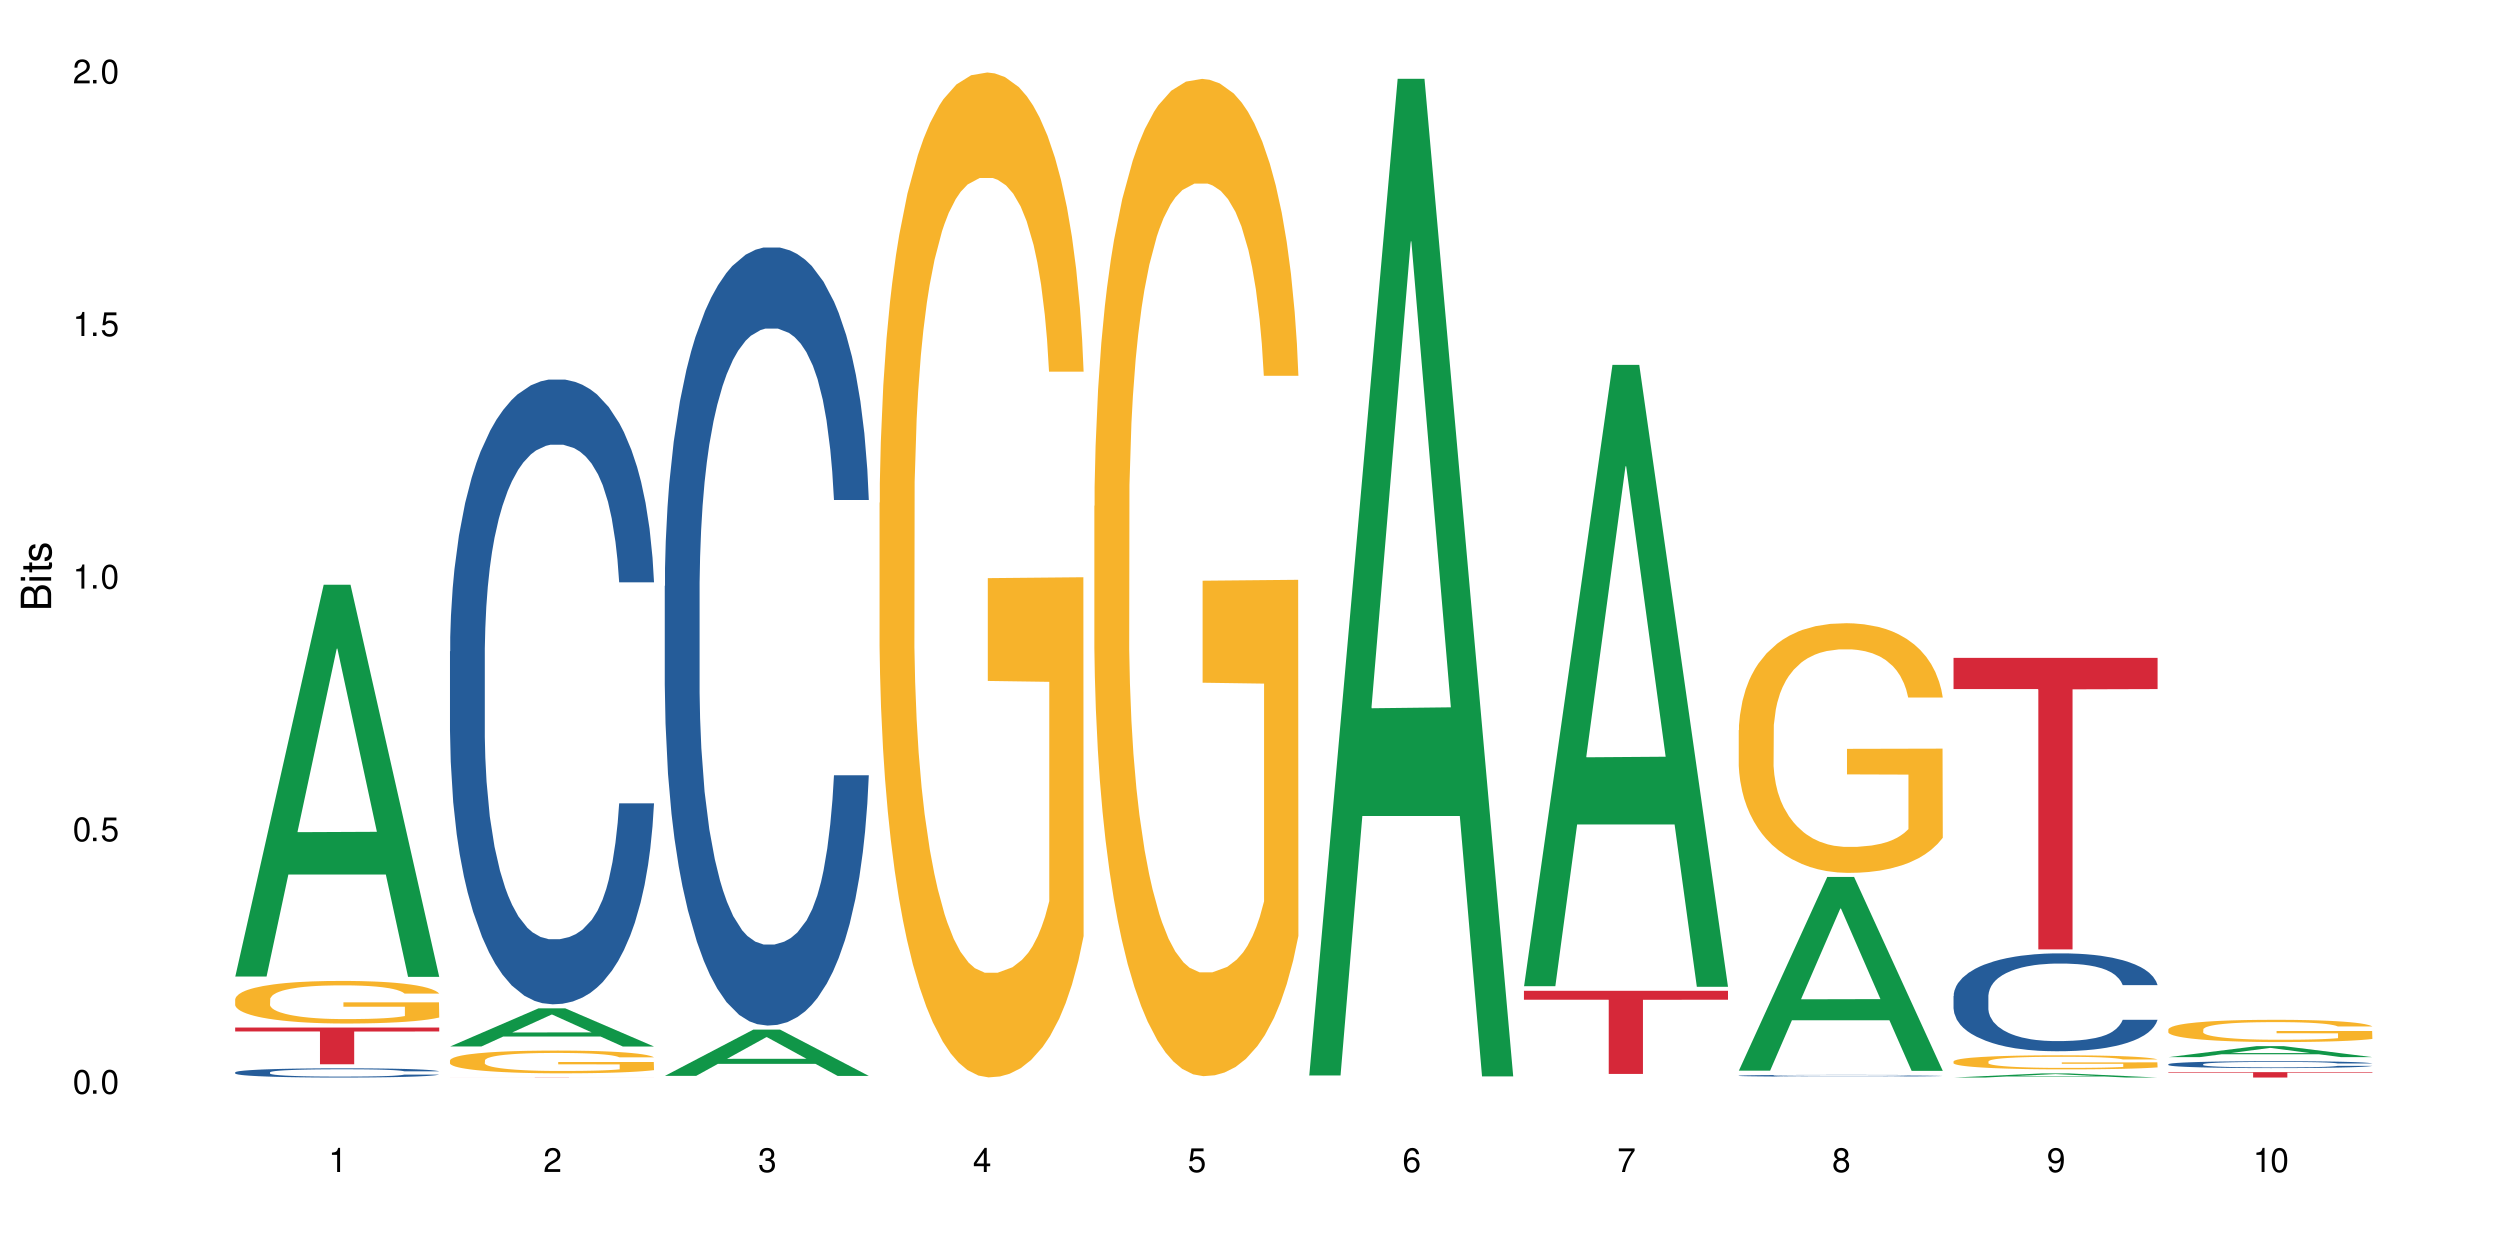 <?xml version="1.0" encoding="UTF-8"?>
<svg xmlns="http://www.w3.org/2000/svg" xmlns:xlink="http://www.w3.org/1999/xlink" width="720" height="360" viewBox="0 0 720 360">
<defs>
<g>
<g id="glyph-0-0">
</g>
<g id="glyph-0-1">
<path d="M 2.641 -6.938 C 2 -6.938 1.422 -6.656 1.078 -6.172 C 0.641 -5.562 0.406 -4.641 0.406 -3.359 C 0.406 -1.016 1.188 0.219 2.641 0.219 C 4.078 0.219 4.859 -1.016 4.859 -3.297 C 4.859 -4.641 4.656 -5.547 4.203 -6.172 C 3.844 -6.656 3.281 -6.938 2.641 -6.938 Z M 2.641 -6.188 C 3.547 -6.188 4 -5.25 4 -3.375 C 4 -1.406 3.562 -0.484 2.625 -0.484 C 1.734 -0.484 1.281 -1.438 1.281 -3.344 C 1.281 -5.25 1.734 -6.188 2.641 -6.188 Z M 2.641 -6.188 "/>
</g>
<g id="glyph-0-2">
<path d="M 1.828 -1 L 0.828 -1 L 0.828 0 L 1.828 0 Z M 1.828 -1 "/>
</g>
<g id="glyph-0-3">
<path d="M 4.562 -6.797 L 1.062 -6.797 L 0.547 -3.094 L 1.328 -3.094 C 1.719 -3.562 2.047 -3.734 2.578 -3.734 C 3.484 -3.734 4.062 -3.109 4.062 -2.094 C 4.062 -1.125 3.484 -0.531 2.578 -0.531 C 1.828 -0.531 1.375 -0.906 1.188 -1.672 L 0.328 -1.672 C 0.453 -1.109 0.547 -0.844 0.75 -0.594 C 1.125 -0.078 1.828 0.219 2.594 0.219 C 3.969 0.219 4.922 -0.781 4.922 -2.219 C 4.922 -3.562 4.031 -4.484 2.719 -4.484 C 2.25 -4.484 1.859 -4.359 1.469 -4.062 L 1.734 -5.969 L 4.562 -5.969 Z M 4.562 -6.797 "/>
</g>
<g id="glyph-0-4">
<path d="M 2.484 -4.938 L 2.484 0 L 3.328 0 L 3.328 -6.938 L 2.766 -6.938 C 2.469 -5.875 2.281 -5.734 0.984 -5.562 L 0.984 -4.938 Z M 2.484 -4.938 "/>
</g>
<g id="glyph-0-5">
<path d="M 4.859 -0.828 L 1.281 -0.828 C 1.359 -1.406 1.672 -1.781 2.5 -2.281 L 3.469 -2.828 C 4.406 -3.344 4.906 -4.062 4.906 -4.906 C 4.906 -5.484 4.672 -6.031 4.266 -6.406 C 3.859 -6.766 3.375 -6.938 2.719 -6.938 C 1.859 -6.938 1.219 -6.625 0.844 -6.031 C 0.609 -5.672 0.5 -5.234 0.484 -4.531 L 1.328 -4.531 C 1.359 -5.016 1.406 -5.281 1.531 -5.516 C 1.75 -5.938 2.188 -6.203 2.703 -6.203 C 3.469 -6.203 4.031 -5.641 4.031 -4.891 C 4.031 -4.344 3.719 -3.859 3.125 -3.516 L 2.234 -3 C 0.812 -2.172 0.406 -1.531 0.328 -0.016 L 4.859 -0.016 Z M 4.859 -0.828 "/>
</g>
<g id="glyph-0-6">
<path d="M 2.125 -3.188 L 2.578 -3.188 C 3.5 -3.188 3.984 -2.766 3.984 -1.922 C 3.984 -1.062 3.469 -0.531 2.594 -0.531 C 1.656 -0.531 1.203 -1 1.156 -2.016 L 0.312 -2.016 C 0.344 -1.453 0.438 -1.094 0.609 -0.781 C 0.953 -0.109 1.625 0.219 2.547 0.219 C 3.953 0.219 4.859 -0.625 4.859 -1.938 C 4.859 -2.828 4.516 -3.297 3.703 -3.594 C 4.344 -3.844 4.656 -4.328 4.656 -5.031 C 4.656 -6.219 3.875 -6.938 2.578 -6.938 C 1.203 -6.938 0.484 -6.172 0.453 -4.703 L 1.297 -4.703 C 1.312 -5.125 1.344 -5.359 1.453 -5.578 C 1.641 -5.969 2.062 -6.203 2.594 -6.203 C 3.344 -6.203 3.797 -5.75 3.797 -5 C 3.797 -4.516 3.609 -4.219 3.25 -4.047 C 3.016 -3.953 2.703 -3.922 2.125 -3.906 Z M 2.125 -3.188 "/>
</g>
<g id="glyph-0-7">
<path d="M 3.141 -1.672 L 3.141 0 L 3.984 0 L 3.984 -1.672 L 4.984 -1.672 L 4.984 -2.438 L 3.984 -2.438 L 3.984 -6.938 L 3.359 -6.938 L 0.266 -2.578 L 0.266 -1.672 Z M 3.141 -2.438 L 1 -2.438 L 3.141 -5.5 Z M 3.141 -2.438 "/>
</g>
<g id="glyph-0-8">
<path d="M 4.781 -5.125 C 4.609 -6.266 3.891 -6.938 2.844 -6.938 C 2.094 -6.938 1.422 -6.578 1.031 -5.953 C 0.594 -5.266 0.406 -4.422 0.406 -3.172 C 0.406 -2 0.578 -1.25 0.984 -0.641 C 1.359 -0.078 1.953 0.219 2.703 0.219 C 3.984 0.219 4.922 -0.75 4.922 -2.094 C 4.922 -3.375 4.062 -4.281 2.844 -4.281 C 2.172 -4.281 1.641 -4.031 1.281 -3.516 C 1.281 -5.234 1.828 -6.188 2.797 -6.188 C 3.391 -6.188 3.797 -5.797 3.938 -5.125 Z M 2.734 -3.531 C 3.547 -3.531 4.062 -2.953 4.062 -2.031 C 4.062 -1.156 3.484 -0.531 2.703 -0.531 C 1.922 -0.531 1.328 -1.188 1.328 -2.078 C 1.328 -2.938 1.906 -3.531 2.734 -3.531 Z M 2.734 -3.531 "/>
</g>
<g id="glyph-0-9">
<path d="M 4.984 -6.797 L 0.438 -6.797 L 0.438 -5.969 L 4.109 -5.969 C 2.5 -3.656 1.828 -2.234 1.328 0 L 2.219 0 C 2.594 -2.172 3.453 -4.047 4.984 -6.094 Z M 4.984 -6.797 "/>
</g>
<g id="glyph-0-10">
<path d="M 3.75 -3.656 C 4.469 -4.094 4.688 -4.438 4.688 -5.078 C 4.688 -6.172 3.844 -6.938 2.641 -6.938 C 1.438 -6.938 0.594 -6.172 0.594 -5.094 C 0.594 -4.438 0.812 -4.094 1.516 -3.656 C 0.734 -3.266 0.359 -2.703 0.359 -1.922 C 0.359 -0.656 1.281 0.219 2.641 0.219 C 3.984 0.219 4.922 -0.656 4.922 -1.922 C 4.922 -2.703 4.531 -3.266 3.75 -3.656 Z M 2.641 -6.188 C 3.359 -6.188 3.812 -5.75 3.812 -5.062 C 3.812 -4.406 3.344 -3.984 2.641 -3.984 C 1.922 -3.984 1.453 -4.406 1.453 -5.078 C 1.453 -5.75 1.922 -6.188 2.641 -6.188 Z M 2.641 -3.266 C 3.484 -3.266 4.062 -2.719 4.062 -1.906 C 4.062 -1.078 3.484 -0.531 2.625 -0.531 C 1.797 -0.531 1.219 -1.094 1.219 -1.906 C 1.219 -2.719 1.781 -3.266 2.641 -3.266 Z M 2.641 -3.266 "/>
</g>
<g id="glyph-0-11">
<path d="M 0.516 -1.578 C 0.672 -0.453 1.406 0.219 2.438 0.219 C 3.188 0.219 3.859 -0.141 4.266 -0.766 C 4.688 -1.453 4.891 -2.297 4.891 -3.547 C 4.891 -4.719 4.703 -5.453 4.312 -6.078 C 3.938 -6.641 3.344 -6.938 2.594 -6.938 C 1.297 -6.938 0.359 -5.969 0.359 -4.625 C 0.359 -3.344 1.234 -2.453 2.453 -2.453 C 3.094 -2.453 3.578 -2.672 4.016 -3.203 C 4 -1.484 3.469 -0.531 2.5 -0.531 C 1.906 -0.531 1.484 -0.906 1.359 -1.578 Z M 2.578 -6.203 C 3.375 -6.203 3.969 -5.531 3.969 -4.641 C 3.969 -3.797 3.391 -3.188 2.547 -3.188 C 1.734 -3.188 1.234 -3.766 1.234 -4.688 C 1.234 -5.562 1.797 -6.203 2.578 -6.203 Z M 2.578 -6.203 "/>
</g>
<g id="glyph-1-0">
</g>
<g id="glyph-1-1">
<path d="M 0 -0.953 L 0 -4.891 C 0 -5.719 -0.234 -6.344 -0.734 -6.797 C -1.188 -7.234 -1.812 -7.469 -2.5 -7.469 C -3.547 -7.469 -4.188 -7 -4.625 -5.875 C -4.984 -6.688 -5.625 -7.094 -6.531 -7.094 C -7.172 -7.094 -7.734 -6.859 -8.141 -6.391 C -8.562 -5.922 -8.75 -5.344 -8.75 -4.5 L -8.75 -0.953 Z M -4.984 -2.062 L -7.766 -2.062 L -7.766 -4.219 C -7.766 -4.844 -7.688 -5.203 -7.453 -5.5 C -7.219 -5.812 -6.859 -5.969 -6.375 -5.969 C -5.891 -5.969 -5.531 -5.812 -5.297 -5.5 C -5.062 -5.203 -4.984 -4.844 -4.984 -4.219 Z M -0.984 -2.062 L -4 -2.062 L -4 -4.781 C -4 -5.766 -3.438 -6.359 -2.484 -6.359 C -1.547 -6.359 -0.984 -5.766 -0.984 -4.781 Z M -0.984 -2.062 "/>
</g>
<g id="glyph-1-2">
<path d="M -6.281 -1.797 L -6.281 -0.797 L 0 -0.797 L 0 -1.797 Z M -8.75 -1.797 L -8.75 -0.797 L -7.484 -0.797 L -7.484 -1.797 Z M -8.75 -1.797 "/>
</g>
<g id="glyph-1-3">
<path d="M -6.281 -3.047 L -6.281 -2.016 L -8.016 -2.016 L -8.016 -1.016 L -6.281 -1.016 L -6.281 -0.172 L -5.469 -0.172 L -5.469 -1.016 L -0.719 -1.016 C -0.078 -1.016 0.281 -1.453 0.281 -2.234 C 0.281 -2.5 0.25 -2.719 0.188 -3.047 L -0.641 -3.047 C -0.609 -2.906 -0.594 -2.766 -0.594 -2.562 C -0.594 -2.141 -0.719 -2.016 -1.156 -2.016 L -5.469 -2.016 L -5.469 -3.047 Z M -6.281 -3.047 "/>
</g>
<g id="glyph-1-4">
<path d="M -4.531 -5.25 C -5.766 -5.25 -6.469 -4.422 -6.469 -2.969 C -6.469 -1.516 -5.719 -0.562 -4.547 -0.562 C -3.562 -0.562 -3.094 -1.062 -2.734 -2.562 L -2.516 -3.484 C -2.344 -4.188 -2.094 -4.469 -1.641 -4.469 C -1.047 -4.469 -0.641 -3.875 -0.641 -3 C -0.641 -2.453 -0.797 -2 -1.062 -1.75 C -1.25 -1.594 -1.422 -1.531 -1.875 -1.469 L -1.875 -0.406 C -0.422 -0.453 0.281 -1.266 0.281 -2.922 C 0.281 -4.5 -0.5 -5.516 -1.719 -5.516 C -2.656 -5.516 -3.172 -4.984 -3.469 -3.734 L -3.703 -2.766 C -3.891 -1.953 -4.156 -1.609 -4.594 -1.609 C -5.188 -1.609 -5.547 -2.125 -5.547 -2.938 C -5.547 -3.75 -5.203 -4.172 -4.531 -4.203 Z M -4.531 -5.25 "/>
</g>
</g>
</defs>
<rect x="-72" y="-36" width="864" height="432" fill="rgb(100%, 100%, 100%)" fill-opacity="1"/>
<path fill-rule="nonzero" fill="rgb(6.275%, 58.824%, 28.235%)" fill-opacity="1" d="M 67.73 281.234 L 67.793 281.129 L 93.223 168.398 L 100.945 168.398 L 126.5 281.34 L 117.52 281.34 L 111.117 251.859 L 83.051 251.859 L 76.773 281.234 L 67.73 281.234 L 85.75 239.664 L 108.543 239.559 L 97.176 186.852 L 97.051 186.742 L 96.926 187.062 L 85.688 239.559 L 85.75 239.664 Z M 67.73 281.234 "/>
<path fill-rule="nonzero" fill="rgb(14.51%, 36.078%, 60%)" fill-opacity="1" d="M 67.73 308.832 L 67.801 308.828 L 67.801 308.77 L 68.02 308.68 L 68.52 308.562 L 69.02 308.48 L 70.312 308.336 L 72.102 308.199 L 73.965 308.094 L 75.328 308.027 L 76.547 307.98 L 79.34 307.891 L 81.133 307.844 L 83.066 307.805 L 85.434 307.762 L 87.152 307.738 L 91.023 307.699 L 93.891 307.68 L 96.113 307.676 L 100.914 307.676 L 103.781 307.684 L 105.859 307.695 L 108.152 307.715 L 110.086 307.738 L 113.457 307.789 L 116.465 307.859 L 117.828 307.898 L 119.977 307.973 L 121.625 308.047 L 122.773 308.109 L 124.062 308.199 L 125.207 308.309 L 126.07 308.434 L 126.5 308.539 L 116.465 308.539 L 115.965 308.441 L 115.391 308.363 L 114.316 308.266 L 113.238 308.195 L 111.734 308.125 L 110.375 308.078 L 108.512 308.031 L 106.863 308.004 L 105.141 307.98 L 103.492 307.965 L 100.34 307.953 L 96.684 307.953 L 95.324 307.957 L 92.527 307.977 L 91.023 307.992 L 88.871 308.027 L 87.367 308.059 L 85.578 308.105 L 84.359 308.148 L 82.852 308.211 L 81.777 308.266 L 80.559 308.348 L 79.844 308.41 L 79.199 308.477 L 78.625 308.559 L 78.195 308.641 L 77.906 308.73 L 77.766 308.82 L 77.766 309.195 L 77.906 309.285 L 78.266 309.387 L 79.199 309.535 L 80.559 309.664 L 82.137 309.766 L 83.641 309.836 L 84.5 309.871 L 85.648 309.91 L 87.441 309.961 L 90.02 310.008 L 91.523 310.027 L 93.816 310.047 L 96.184 310.059 L 99.336 310.059 L 102.133 310.047 L 103.996 310.035 L 105.93 310.016 L 108.582 309.973 L 110.23 309.934 L 111.664 309.891 L 112.738 309.844 L 113.457 309.805 L 114.531 309.727 L 115.391 309.645 L 116.035 309.562 L 116.465 309.477 L 126.5 309.477 L 126.07 309.574 L 125.422 309.672 L 124.777 309.742 L 123.777 309.824 L 122.629 309.902 L 120.98 309.984 L 119.617 310.043 L 117.828 310.102 L 116.18 310.148 L 114.387 310.191 L 111.734 310.238 L 110.016 310.262 L 108.152 310.285 L 105.93 310.305 L 103.137 310.32 L 100.125 310.332 L 97.328 310.332 L 94.32 310.328 L 92.098 310.32 L 89.16 310.297 L 85.504 310.254 L 82.852 310.207 L 80.773 310.16 L 78.984 310.113 L 76.977 310.047 L 74.395 309.941 L 72.82 309.855 L 71.746 309.789 L 70.527 309.695 L 69.664 309.609 L 68.664 309.473 L 67.945 309.301 L 67.73 309.168 Z M 67.73 308.832 "/>
<path fill-rule="nonzero" fill="rgb(96.863%, 70.196%, 16.863%)" fill-opacity="1" d="M 67.73 287.758 L 67.801 287.746 L 67.801 287.523 L 68.09 287.02 L 68.805 286.324 L 69.738 285.754 L 70.742 285.305 L 71.387 285.07 L 72.461 284.734 L 73.395 284.488 L 75.758 283.98 L 78.77 283.512 L 80.418 283.309 L 82.281 283.117 L 84.93 282.906 L 86.148 282.828 L 89.875 282.648 L 94.105 282.535 L 98.762 282.504 L 100.914 282.516 L 103.852 282.559 L 107.863 282.684 L 110.16 282.793 L 111.949 282.906 L 113.812 283.051 L 116.105 283.277 L 118.258 283.547 L 119.977 283.812 L 121.695 284.148 L 123.129 284.508 L 124.348 284.902 L 125.422 285.371 L 126.07 285.766 L 126.5 286.156 L 116.535 286.156 L 115.965 285.766 L 115.32 285.461 L 114.242 285.09 L 113.168 284.824 L 112.094 284.609 L 110.086 284.32 L 108.367 284.141 L 106.215 283.98 L 104.137 283.883 L 101.773 283.812 L 100.34 283.793 L 96.543 283.793 L 93.102 283.871 L 91.094 283.961 L 89.66 284.051 L 87.656 284.219 L 86.438 284.352 L 85.719 284.441 L 83.57 284.789 L 82.137 285.102 L 81.348 285.316 L 80.344 285.652 L 79.629 285.953 L 78.84 286.402 L 78.41 286.738 L 77.836 287.5 L 77.766 289.52 L 77.98 289.945 L 78.41 290.406 L 78.984 290.809 L 79.844 291.234 L 80.703 291.559 L 82.207 291.996 L 83.496 292.289 L 84.5 292.477 L 86.438 292.781 L 87.227 292.883 L 89.09 293.082 L 91.023 293.238 L 93.387 293.375 L 95.18 293.441 L 98.047 293.496 L 101.703 293.496 L 106 293.43 L 108.727 293.34 L 110.59 293.25 L 111.809 293.172 L 113.312 293.051 L 114.387 292.938 L 115.391 292.812 L 116.609 292.625 L 116.609 289.945 L 98.906 289.934 L 98.906 288.68 L 126.426 288.668 L 126.5 293.051 L 124.992 293.352 L 123.129 293.645 L 121.34 293.867 L 119.477 294.059 L 116.824 294.27 L 114.672 294.406 L 111.375 294.562 L 108.367 294.664 L 105.215 294.73 L 102.418 294.766 L 99.121 294.777 L 96.184 294.754 L 93.031 294.688 L 90.52 294.598 L 88.227 294.484 L 85.934 294.34 L 83.066 294.102 L 81.203 293.914 L 79.27 293.676 L 77.336 293.398 L 75.613 293.094 L 74.469 292.859 L 73.32 292.59 L 72.102 292.254 L 70.957 291.871 L 70.098 291.523 L 69.309 291.133 L 68.734 290.762 L 68.16 290.258 L 67.875 289.855 L 67.73 289.508 Z M 67.73 287.758 "/>
<path fill-rule="nonzero" fill="rgb(83.922%, 15.686%, 22.353%)" fill-opacity="1" d="M 67.73 295.938 L 126.5 295.938 L 126.5 297.07 L 102.008 297.078 L 102.008 306.512 L 92.152 306.512 L 92.152 297.09 L 92.008 297.07 L 67.73 297.07 Z M 67.73 295.938 "/>
<path fill-rule="nonzero" fill="rgb(6.275%, 58.824%, 28.235%)" fill-opacity="1" d="M 129.594 301.391 L 129.656 301.383 L 155.082 290.406 L 162.805 290.406 L 188.359 301.402 L 179.383 301.402 L 172.977 298.531 L 144.91 298.531 L 138.633 301.391 L 129.594 301.391 L 147.613 297.344 L 170.402 297.336 L 159.039 292.203 L 158.914 292.195 L 158.789 292.227 L 147.547 297.336 L 147.613 297.344 Z M 129.594 301.391 "/>
<path fill-rule="nonzero" fill="rgb(14.51%, 36.078%, 60%)" fill-opacity="1" d="M 129.594 187.609 L 129.664 187.445 L 129.664 183.5 L 129.879 177.25 L 130.379 169.355 L 130.883 163.93 L 132.172 154.227 L 133.965 144.852 L 135.828 137.613 L 137.188 133.34 L 138.406 130.051 L 141.203 123.965 L 142.992 120.84 L 144.93 118.043 L 147.293 115.25 L 149.016 113.605 L 152.883 110.973 L 155.75 109.82 L 157.973 109.328 L 162.773 109.328 L 165.641 109.984 L 167.719 110.809 L 170.012 112.125 L 171.949 113.605 L 175.316 117.223 L 178.324 121.828 L 179.688 124.457 L 181.836 129.555 L 183.484 134.488 L 184.633 138.766 L 185.922 144.852 L 187.07 152.25 L 187.93 160.641 L 188.359 167.711 L 178.324 167.711 L 177.824 161.133 L 177.25 156.035 L 176.176 149.293 L 175.102 144.523 L 173.598 139.754 L 172.234 136.629 L 170.371 133.504 L 168.723 131.531 L 167.004 130.051 L 165.355 129.062 L 162.199 128.078 L 158.547 128.078 L 157.184 128.406 L 154.391 129.723 L 152.883 130.871 L 150.734 133.176 L 149.23 135.312 L 147.438 138.602 L 146.219 141.398 L 144.715 145.672 L 143.641 149.457 L 142.422 154.883 L 141.703 158.996 L 141.059 163.598 L 140.484 169.027 L 140.055 174.781 L 139.77 180.867 L 139.625 186.789 L 139.625 212.277 L 139.77 218.199 L 140.129 225.105 L 141.059 235.137 L 142.422 243.855 L 143.996 250.762 L 145.504 255.695 L 146.363 258 L 147.508 260.629 L 149.301 263.918 L 151.879 267.207 L 153.387 268.523 L 155.68 269.84 L 158.043 270.496 L 161.199 270.496 L 163.992 269.84 L 165.855 269.016 L 167.789 267.703 L 170.441 264.906 L 172.09 262.273 L 173.523 259.148 L 174.598 256.023 L 175.316 253.395 L 176.391 248.297 L 177.25 242.703 L 177.895 236.949 L 178.324 231.355 L 188.359 231.355 L 187.93 237.934 L 187.285 244.348 L 186.641 249.117 L 185.637 254.875 L 184.488 259.973 L 182.84 265.727 L 181.48 269.512 L 179.688 273.621 L 178.039 276.746 L 176.246 279.543 L 173.598 282.832 L 171.875 284.477 L 170.012 285.957 L 167.789 287.273 L 164.996 288.422 L 161.984 289.082 L 159.191 289.246 L 156.18 288.918 L 153.957 288.258 L 151.02 286.777 L 147.367 283.816 L 144.715 280.695 L 142.637 277.57 L 140.844 274.281 L 138.836 269.84 L 136.258 262.602 L 134.68 257.012 L 133.605 252.406 L 132.387 245.992 L 131.527 240.238 L 130.523 231.027 L 129.809 219.352 L 129.594 210.305 Z M 129.594 187.609 "/>
<path fill-rule="nonzero" fill="rgb(96.863%, 70.196%, 16.863%)" fill-opacity="1" d="M 129.594 305.371 L 129.664 305.367 L 129.664 305.246 L 129.949 304.977 L 130.668 304.605 L 131.598 304.301 L 132.602 304.062 L 133.246 303.934 L 134.32 303.754 L 135.254 303.625 L 137.617 303.355 L 140.629 303.102 L 142.277 302.996 L 144.141 302.895 L 146.793 302.781 L 148.012 302.738 L 151.738 302.641 L 155.965 302.582 L 160.625 302.562 L 162.773 302.57 L 165.711 302.594 L 169.727 302.66 L 172.02 302.719 L 173.812 302.781 L 175.676 302.859 L 177.969 302.977 L 180.117 303.121 L 181.836 303.266 L 183.559 303.445 L 184.992 303.637 L 186.211 303.844 L 187.285 304.098 L 187.93 304.305 L 188.359 304.516 L 178.398 304.516 L 177.824 304.305 L 177.18 304.145 L 176.105 303.945 L 175.031 303.805 L 173.953 303.691 L 171.949 303.535 L 170.227 303.438 L 168.078 303.355 L 166 303.301 L 163.633 303.266 L 162.199 303.254 L 158.402 303.254 L 154.961 303.293 L 152.957 303.344 L 151.523 303.391 L 149.516 303.48 L 148.297 303.551 L 147.582 303.602 L 145.43 303.785 L 143.996 303.953 L 143.207 304.066 L 142.207 304.246 L 141.488 304.41 L 140.699 304.648 L 140.27 304.828 L 139.695 305.234 L 139.625 306.312 L 139.84 306.539 L 140.27 306.785 L 140.844 307 L 141.703 307.23 L 142.562 307.402 L 144.07 307.637 L 145.359 307.793 L 146.363 307.895 L 148.297 308.055 L 149.086 308.109 L 150.949 308.215 L 152.883 308.301 L 155.25 308.371 L 157.039 308.406 L 159.906 308.438 L 163.562 308.438 L 167.863 308.402 L 170.586 308.355 L 172.449 308.305 L 173.668 308.266 L 175.172 308.199 L 176.246 308.141 L 177.25 308.074 L 178.469 307.973 L 178.469 306.539 L 160.766 306.535 L 160.766 305.863 L 188.289 305.855 L 188.359 308.199 L 186.855 308.359 L 184.992 308.516 L 183.199 308.637 L 181.336 308.738 L 178.684 308.852 L 176.535 308.922 L 173.238 309.008 L 170.227 309.062 L 167.074 309.098 L 164.277 309.113 L 160.984 309.121 L 158.043 309.109 L 154.891 309.074 L 152.383 309.023 L 150.09 308.965 L 147.797 308.887 L 144.93 308.762 L 143.066 308.66 L 141.129 308.535 L 139.195 308.383 L 137.477 308.223 L 136.328 308.098 L 135.184 307.953 L 133.965 307.773 L 132.816 307.57 L 131.957 307.383 L 131.168 307.176 L 130.594 306.977 L 130.023 306.707 L 129.734 306.492 L 129.594 306.305 Z M 129.594 305.371 "/>
<path fill-rule="nonzero" fill="rgb(83.922%, 15.686%, 22.353%)" fill-opacity="1" d="M 129.594 310.281 L 188.359 310.281 L 188.359 310.289 L 163.867 310.289 L 163.867 310.332 L 154.012 310.332 L 154.012 310.289 L 129.594 310.289 Z M 129.594 310.281 "/>
<path fill-rule="nonzero" fill="rgb(6.275%, 58.824%, 28.235%)" fill-opacity="1" d="M 191.453 309.855 L 191.516 309.844 L 216.945 296.531 L 224.668 296.531 L 250.219 309.867 L 241.242 309.867 L 234.84 306.387 L 206.773 306.387 L 200.492 309.855 L 191.453 309.855 L 209.473 304.945 L 232.266 304.934 L 220.898 298.711 L 220.773 298.699 L 220.648 298.734 L 209.41 304.934 L 209.473 304.945 Z M 191.453 309.855 "/>
<path fill-rule="nonzero" fill="rgb(14.51%, 36.078%, 60%)" fill-opacity="1" d="M 191.453 168.789 L 191.523 168.586 L 191.523 163.668 L 191.738 155.887 L 192.242 146.055 L 192.742 139.297 L 194.031 127.211 L 195.824 115.535 L 197.688 106.523 L 199.051 101.199 L 200.27 97.102 L 203.062 89.523 L 204.855 85.633 L 206.789 82.152 L 209.156 78.668 L 210.875 76.621 L 214.746 73.344 L 217.613 71.91 L 219.832 71.297 L 224.637 71.297 L 227.5 72.113 L 229.582 73.141 L 231.875 74.777 L 233.809 76.621 L 237.176 81.129 L 240.188 86.863 L 241.547 90.141 L 243.699 96.488 L 245.348 102.633 L 246.492 107.957 L 247.785 115.535 L 248.93 124.754 L 249.789 135.199 L 250.219 144.008 L 240.188 144.008 L 239.684 135.812 L 239.113 129.465 L 238.035 121.066 L 236.961 115.129 L 235.457 109.188 L 234.094 105.297 L 232.23 101.406 L 230.582 98.945 L 228.863 97.102 L 227.215 95.875 L 224.062 94.645 L 220.406 94.645 L 219.043 95.055 L 216.25 96.695 L 214.746 98.129 L 212.594 100.996 L 211.09 103.656 L 209.297 107.754 L 208.078 111.234 L 206.574 116.562 L 205.5 121.273 L 204.281 128.031 L 203.566 133.152 L 202.918 138.887 L 202.348 145.645 L 201.918 152.812 L 201.629 160.391 L 201.484 167.766 L 201.484 199.512 L 201.629 206.887 L 201.988 215.488 L 202.918 227.984 L 204.281 238.84 L 205.859 247.441 L 207.363 253.586 L 208.223 256.453 L 209.371 259.73 L 211.16 263.828 L 213.742 267.922 L 215.246 269.562 L 217.539 271.199 L 219.906 272.02 L 223.059 272.02 L 225.852 271.199 L 227.715 270.176 L 229.652 268.535 L 232.305 265.055 L 233.953 261.777 L 235.387 257.887 L 236.461 253.996 L 237.176 250.719 L 238.254 244.367 L 239.113 237.406 L 239.758 230.234 L 240.188 223.273 L 250.219 223.273 L 249.789 231.465 L 249.145 239.453 L 248.5 245.391 L 247.496 252.562 L 246.352 258.91 L 244.703 266.078 L 243.34 270.789 L 241.547 275.91 L 239.898 279.801 L 238.109 283.285 L 235.457 287.379 L 233.738 289.43 L 231.875 291.273 L 229.652 292.91 L 226.855 294.344 L 223.848 295.164 L 221.051 295.367 L 218.043 294.957 L 215.82 294.141 L 212.883 292.297 L 209.227 288.609 L 206.574 284.719 L 204.496 280.828 L 202.703 276.73 L 200.699 271.199 L 198.117 262.188 L 196.543 255.223 L 195.465 249.488 L 194.246 241.5 L 193.387 234.332 L 192.383 222.863 L 191.668 208.32 L 191.453 197.055 Z M 191.453 168.789 "/>
<path fill-rule="nonzero" fill="rgb(96.863%, 70.196%, 16.863%)" fill-opacity="1" d="M 253.312 144.832 L 253.387 144.57 L 253.387 139.281 L 253.672 127.391 L 254.387 111.004 L 255.32 97.523 L 256.324 86.949 L 256.969 81.398 L 258.043 73.473 L 258.977 67.656 L 261.34 55.762 L 264.352 44.66 L 266 39.906 L 267.863 35.41 L 270.516 30.391 L 271.73 28.539 L 275.461 24.309 L 279.688 21.668 L 284.348 20.875 L 286.496 21.141 L 289.434 22.195 L 293.449 25.102 L 295.742 27.746 L 297.531 30.391 L 299.395 33.824 L 301.691 39.113 L 303.84 45.453 L 305.559 51.797 L 307.281 59.727 L 308.715 68.184 L 309.93 77.434 L 311.008 88.535 L 311.652 97.785 L 312.082 107.039 L 302.121 107.039 L 301.547 97.785 L 300.902 90.652 L 299.824 81.93 L 298.75 75.586 L 297.676 70.562 L 295.668 63.691 L 293.949 59.461 L 291.801 55.762 L 289.723 53.383 L 287.355 51.797 L 285.922 51.27 L 282.125 51.27 L 278.684 53.121 L 276.676 55.234 L 275.242 57.348 L 273.238 61.312 L 272.02 64.484 L 271.301 66.598 L 269.152 74.793 L 267.719 82.191 L 266.93 87.215 L 265.926 95.145 L 265.211 102.281 L 264.422 112.852 L 263.992 120.781 L 263.418 138.754 L 263.348 186.328 L 263.562 196.371 L 263.992 207.207 L 264.566 216.723 L 265.426 226.766 L 266.285 234.434 L 267.789 244.738 L 269.082 251.613 L 270.082 256.105 L 272.02 263.242 L 272.809 265.621 L 274.672 270.379 L 276.605 274.078 L 278.973 277.25 L 280.762 278.836 L 283.629 280.156 L 287.285 280.156 L 291.586 278.57 L 294.309 276.457 L 296.172 274.344 L 297.391 272.492 L 298.895 269.586 L 299.969 266.941 L 300.973 264.035 L 302.191 259.539 L 302.191 196.371 L 284.488 196.109 L 284.488 166.504 L 312.008 166.242 L 312.082 269.586 L 310.578 276.719 L 308.715 283.594 L 306.922 288.879 L 305.059 293.371 L 302.406 298.395 L 300.258 301.566 L 296.961 305.266 L 293.949 307.645 L 290.797 309.23 L 288 310.023 L 284.703 310.289 L 281.766 309.758 L 278.613 308.172 L 276.105 306.059 L 273.812 303.414 L 271.516 299.98 L 268.652 294.43 L 266.789 289.938 L 264.852 284.387 L 262.918 277.777 L 261.195 270.641 L 260.051 265.09 L 258.902 258.746 L 257.684 250.82 L 256.539 241.832 L 255.68 233.641 L 254.891 224.387 L 254.316 215.668 L 253.742 203.773 L 253.457 194.258 L 253.312 186.062 Z M 253.312 144.832 "/>
<path fill-rule="nonzero" fill="rgb(96.863%, 70.196%, 16.863%)" fill-opacity="1" d="M 315.176 145.734 L 315.246 145.473 L 315.246 140.227 L 315.531 128.422 L 316.25 112.16 L 317.18 98.785 L 318.184 88.293 L 318.828 82.781 L 319.906 74.914 L 320.836 69.145 L 323.203 57.34 L 326.211 46.324 L 327.859 41.602 L 329.723 37.141 L 332.375 32.16 L 333.594 30.324 L 337.32 26.125 L 341.547 23.504 L 346.207 22.715 L 348.355 22.977 L 351.297 24.027 L 355.309 26.914 L 357.602 29.535 L 359.395 32.16 L 361.258 35.57 L 363.551 40.816 L 365.699 47.109 L 367.422 53.406 L 369.141 61.273 L 370.574 69.668 L 371.793 78.848 L 372.867 89.863 L 373.512 99.047 L 373.941 108.227 L 363.98 108.227 L 363.406 99.047 L 362.762 91.965 L 361.688 83.309 L 360.613 77.012 L 359.535 72.027 L 357.531 65.207 L 355.809 61.012 L 353.66 57.34 L 351.582 54.98 L 349.215 53.406 L 347.785 52.879 L 343.984 52.879 L 340.547 54.715 L 338.539 56.816 L 337.105 58.914 L 335.098 62.848 L 333.879 65.996 L 333.164 68.094 L 331.012 76.227 L 329.578 83.57 L 328.793 88.555 L 327.789 96.422 L 327.07 103.504 L 326.281 113.996 L 325.852 121.867 L 325.281 139.703 L 325.207 186.918 L 325.422 196.883 L 325.852 207.641 L 326.426 217.082 L 327.285 227.051 L 328.145 234.656 L 329.652 244.887 L 330.941 251.707 L 331.945 256.164 L 333.879 263.246 L 334.668 265.609 L 336.531 270.328 L 338.465 274 L 340.832 277.148 L 342.625 278.723 L 345.488 280.035 L 349.145 280.035 L 353.445 278.461 L 356.168 276.363 L 358.031 274.266 L 359.25 272.426 L 360.754 269.543 L 361.832 266.918 L 362.832 264.035 L 364.051 259.574 L 364.051 196.883 L 346.352 196.621 L 346.352 167.246 L 373.871 166.98 L 373.941 269.543 L 372.438 276.625 L 370.574 283.445 L 368.781 288.691 L 366.918 293.148 L 364.266 298.133 L 362.117 301.281 L 358.82 304.953 L 355.809 307.312 L 352.656 308.887 L 349.863 309.676 L 346.566 309.938 L 343.625 309.414 L 340.473 307.84 L 337.965 305.738 L 335.672 303.117 L 333.379 299.707 L 330.512 294.199 L 328.648 289.738 L 326.715 284.23 L 324.777 277.672 L 323.059 270.59 L 321.91 265.082 L 320.766 258.789 L 319.547 250.918 L 318.398 242 L 317.539 233.871 L 316.75 224.688 L 316.18 216.031 L 315.605 204.23 L 315.316 194.785 L 315.176 186.656 Z M 315.176 145.734 "/>
<path fill-rule="nonzero" fill="rgb(6.275%, 58.824%, 28.235%)" fill-opacity="1" d="M 377.035 309.727 L 377.098 309.457 L 402.527 22.688 L 410.25 22.688 L 435.805 309.996 L 426.824 309.996 L 420.422 235 L 392.355 235 L 386.078 309.727 L 377.035 309.727 L 395.055 203.977 L 417.848 203.707 L 406.48 69.629 L 406.355 69.359 L 406.23 70.168 L 394.992 203.707 L 395.055 203.977 Z M 377.035 309.727 "/>
<path fill-rule="nonzero" fill="rgb(6.275%, 58.824%, 28.235%)" fill-opacity="1" d="M 438.895 284.027 L 438.957 283.859 L 464.387 105.082 L 472.109 105.082 L 497.664 284.199 L 488.688 284.199 L 482.281 237.441 L 454.215 237.441 L 447.938 284.027 L 438.895 284.027 L 456.914 218.102 L 479.707 217.934 L 468.344 134.344 L 468.219 134.176 L 468.09 134.68 L 456.852 217.934 L 456.914 218.102 Z M 438.895 284.027 "/>
<path fill-rule="nonzero" fill="rgb(83.922%, 15.686%, 22.353%)" fill-opacity="1" d="M 438.895 285.359 L 497.664 285.359 L 497.664 287.922 L 473.172 287.941 L 473.172 309.285 L 463.316 309.285 L 463.316 287.965 L 463.176 287.922 L 438.895 287.922 Z M 438.895 285.359 "/>
<path fill-rule="nonzero" fill="rgb(6.275%, 58.824%, 28.235%)" fill-opacity="1" d="M 500.758 308.352 L 500.82 308.301 L 526.25 252.555 L 533.973 252.555 L 559.523 308.406 L 550.547 308.406 L 544.141 293.828 L 516.078 293.828 L 509.797 308.352 L 500.758 308.352 L 518.777 287.797 L 541.566 287.742 L 530.203 261.68 L 530.078 261.629 L 529.953 261.785 L 518.715 287.742 L 518.777 287.797 Z M 500.758 308.352 "/>
<path fill-rule="nonzero" fill="rgb(14.51%, 36.078%, 60%)" fill-opacity="1" d="M 500.758 309.793 L 500.828 309.793 L 500.828 309.781 L 501.043 309.766 L 501.547 309.742 L 502.047 309.727 L 503.336 309.699 L 505.129 309.672 L 506.992 309.648 L 508.355 309.637 L 509.57 309.629 L 512.367 309.609 L 514.16 309.602 L 516.094 309.594 L 518.461 309.586 L 520.18 309.582 L 524.051 309.574 L 526.914 309.57 L 529.137 309.566 L 533.938 309.566 L 536.805 309.57 L 538.883 309.574 L 541.18 309.578 L 543.113 309.582 L 546.48 309.59 L 549.492 309.605 L 550.852 309.613 L 553.004 309.625 L 554.652 309.641 L 555.797 309.652 L 557.09 309.672 L 558.234 309.691 L 559.094 309.715 L 559.523 309.734 L 549.492 309.734 L 548.988 309.719 L 548.418 309.703 L 547.34 309.684 L 546.266 309.668 L 544.762 309.656 L 543.398 309.648 L 541.535 309.637 L 539.887 309.633 L 538.168 309.629 L 536.52 309.625 L 533.367 309.621 L 529.711 309.621 L 528.348 309.625 L 525.555 309.625 L 524.051 309.629 L 521.898 309.637 L 520.395 309.645 L 518.602 309.652 L 517.383 309.66 L 515.879 309.672 L 514.805 309.684 L 513.586 309.699 L 512.867 309.711 L 512.223 309.723 L 511.652 309.738 L 511.219 309.758 L 510.934 309.773 L 510.789 309.793 L 510.789 309.863 L 510.934 309.883 L 511.293 309.902 L 512.223 309.93 L 513.586 309.957 L 515.164 309.977 L 516.668 309.988 L 517.527 309.996 L 518.676 310.004 L 520.465 310.012 L 523.047 310.023 L 524.551 310.027 L 526.844 310.031 L 535.156 310.031 L 537.02 310.027 L 538.957 310.023 L 541.609 310.016 L 543.258 310.008 L 544.691 310 L 545.766 309.992 L 546.48 309.984 L 547.555 309.969 L 548.418 309.953 L 549.062 309.938 L 549.492 309.918 L 559.523 309.918 L 559.094 309.938 L 558.449 309.957 L 557.805 309.969 L 556.801 309.988 L 555.656 310 L 554.008 310.02 L 552.645 310.031 L 550.852 310.043 L 549.203 310.051 L 547.414 310.059 L 544.762 310.066 L 543.043 310.074 L 541.18 310.078 L 538.957 310.082 L 536.16 310.082 L 533.152 310.086 L 527.348 310.086 L 525.125 310.082 L 522.188 310.078 L 518.531 310.07 L 515.879 310.062 L 513.801 310.051 L 512.008 310.043 L 510.004 310.031 L 507.422 310.008 L 505.844 309.992 L 504.77 309.98 L 503.551 309.961 L 502.691 309.945 L 501.688 309.918 L 500.973 309.887 L 500.758 309.859 Z M 500.758 309.793 "/>
<path fill-rule="nonzero" fill="rgb(96.863%, 70.196%, 16.863%)" fill-opacity="1" d="M 500.758 210.281 L 500.828 210.215 L 500.828 208.902 L 501.117 205.945 L 501.832 201.875 L 502.766 198.523 L 503.766 195.898 L 504.414 194.52 L 505.488 192.551 L 506.418 191.105 L 508.785 188.148 L 511.793 185.391 L 513.441 184.207 L 515.305 183.094 L 517.957 181.844 L 519.176 181.383 L 522.902 180.332 L 527.133 179.676 L 531.789 179.48 L 533.938 179.547 L 536.879 179.809 L 540.891 180.531 L 543.184 181.188 L 544.977 181.844 L 546.84 182.699 L 549.133 184.012 L 551.281 185.586 L 553.004 187.164 L 554.723 189.133 L 556.156 191.234 L 557.375 193.535 L 558.449 196.293 L 559.094 198.59 L 559.523 200.891 L 549.562 200.891 L 548.988 198.59 L 548.344 196.816 L 547.27 194.652 L 546.195 193.074 L 545.121 191.828 L 543.113 190.117 L 541.395 189.066 L 539.242 188.148 L 537.164 187.559 L 534.801 187.164 L 533.367 187.031 L 529.566 187.031 L 526.129 187.492 L 524.121 188.016 L 522.688 188.543 L 520.68 189.527 L 519.461 190.316 L 518.746 190.84 L 516.598 192.879 L 515.164 194.715 L 514.375 195.965 L 513.371 197.934 L 512.652 199.707 L 511.867 202.336 L 511.438 204.305 L 510.863 208.77 L 510.789 220.594 L 511.004 223.086 L 511.438 225.781 L 512.008 228.145 L 512.867 230.641 L 513.73 232.543 L 515.234 235.105 L 516.523 236.812 L 517.527 237.93 L 519.461 239.703 L 520.25 240.293 L 522.113 241.477 L 524.051 242.395 L 526.414 243.184 L 528.207 243.578 L 531.074 243.906 L 534.727 243.906 L 539.027 243.512 L 541.75 242.988 L 543.613 242.461 L 544.832 242 L 546.34 241.281 L 547.414 240.621 L 548.418 239.898 L 549.633 238.785 L 549.633 223.086 L 531.934 223.023 L 531.934 215.668 L 559.453 215.602 L 559.523 241.281 L 558.02 243.051 L 556.156 244.762 L 554.363 246.074 L 552.5 247.191 L 549.852 248.438 L 547.699 249.227 L 544.402 250.145 L 541.395 250.738 L 538.238 251.129 L 535.445 251.328 L 532.148 251.395 L 529.211 251.262 L 526.055 250.867 L 523.547 250.344 L 521.254 249.688 L 518.961 248.832 L 516.094 247.453 L 514.23 246.336 L 512.297 244.957 L 510.359 243.316 L 508.641 241.543 L 507.492 240.164 L 506.348 238.586 L 505.129 236.617 L 503.98 234.383 L 503.121 232.348 L 502.332 230.051 L 501.762 227.883 L 501.188 224.926 L 500.902 222.562 L 500.758 220.527 Z M 500.758 210.281 "/>
<path fill-rule="nonzero" fill="rgb(6.275%, 58.824%, 28.235%)" fill-opacity="1" d="M 562.617 310.332 L 562.68 310.332 L 588.109 309.141 L 595.832 309.141 L 621.387 310.332 L 612.406 310.332 L 606.004 310.023 L 577.938 310.023 L 571.66 310.332 L 562.617 310.332 L 580.637 309.895 L 603.43 309.891 L 592.066 309.336 L 591.938 309.336 L 591.812 309.34 L 580.574 309.891 L 580.637 309.895 Z M 562.617 310.332 "/>
<path fill-rule="nonzero" fill="rgb(14.51%, 36.078%, 60%)" fill-opacity="1" d="M 562.617 286.844 L 562.691 286.82 L 562.691 286.199 L 562.906 285.223 L 563.406 283.984 L 563.906 283.137 L 565.199 281.617 L 566.988 280.148 L 568.852 279.016 L 570.215 278.344 L 571.434 277.828 L 574.227 276.879 L 576.02 276.387 L 577.953 275.949 L 580.32 275.512 L 582.039 275.254 L 585.91 274.844 L 588.777 274.66 L 591 274.586 L 595.801 274.586 L 598.668 274.688 L 600.746 274.816 L 603.039 275.023 L 604.973 275.254 L 608.344 275.82 L 611.352 276.543 L 612.715 276.953 L 614.863 277.754 L 616.512 278.527 L 617.66 279.195 L 618.949 280.148 L 620.098 281.309 L 620.957 282.621 L 621.387 283.727 L 611.352 283.727 L 610.852 282.699 L 610.277 281.898 L 609.203 280.844 L 608.129 280.098 L 606.621 279.352 L 605.262 278.859 L 603.398 278.371 L 601.75 278.062 L 600.027 277.828 L 598.379 277.676 L 595.227 277.52 L 591.57 277.52 L 590.211 277.574 L 587.414 277.777 L 585.91 277.957 L 583.762 278.32 L 582.254 278.652 L 580.465 279.168 L 579.246 279.605 L 577.738 280.277 L 576.664 280.871 L 575.445 281.719 L 574.73 282.363 L 574.086 283.086 L 573.512 283.934 L 573.082 284.836 L 572.793 285.789 L 572.652 286.715 L 572.652 290.707 L 572.793 291.637 L 573.152 292.719 L 574.086 294.289 L 575.445 295.652 L 577.023 296.734 L 578.527 297.508 L 579.387 297.867 L 580.535 298.281 L 582.328 298.797 L 584.906 299.312 L 586.41 299.516 L 588.707 299.723 L 591.07 299.828 L 594.223 299.828 L 597.02 299.723 L 598.883 299.594 L 600.816 299.391 L 603.469 298.949 L 605.117 298.539 L 606.551 298.051 L 607.625 297.559 L 608.344 297.148 L 609.418 296.348 L 610.277 295.473 L 610.922 294.57 L 611.352 293.695 L 621.387 293.695 L 620.957 294.727 L 620.312 295.73 L 619.664 296.477 L 618.664 297.379 L 617.516 298.18 L 615.867 299.078 L 614.504 299.672 L 612.715 300.316 L 611.066 300.805 L 609.273 301.242 L 606.621 301.758 L 604.902 302.016 L 603.039 302.246 L 600.816 302.453 L 598.023 302.633 L 595.012 302.738 L 592.219 302.762 L 589.207 302.711 L 586.984 302.609 L 584.047 302.375 L 580.391 301.914 L 577.738 301.422 L 575.66 300.934 L 573.871 300.418 L 571.863 299.723 L 569.281 298.59 L 567.707 297.715 L 566.633 296.992 L 565.414 295.988 L 564.555 295.086 L 563.551 293.645 L 562.832 291.816 L 562.617 290.398 Z M 562.617 286.844 "/>
<path fill-rule="nonzero" fill="rgb(96.863%, 70.196%, 16.863%)" fill-opacity="1" d="M 562.617 305.66 L 562.691 305.656 L 562.691 305.582 L 562.977 305.418 L 563.691 305.188 L 564.625 305 L 565.629 304.852 L 566.273 304.773 L 567.348 304.66 L 568.281 304.582 L 570.645 304.414 L 573.656 304.258 L 575.305 304.191 L 577.168 304.129 L 579.816 304.059 L 581.035 304.031 L 584.762 303.973 L 588.992 303.938 L 593.648 303.926 L 595.801 303.93 L 598.738 303.945 L 602.754 303.984 L 605.047 304.023 L 606.836 304.059 L 608.699 304.105 L 610.992 304.18 L 613.145 304.27 L 614.863 304.359 L 616.586 304.469 L 618.016 304.59 L 619.234 304.719 L 620.312 304.871 L 620.957 305.004 L 621.387 305.133 L 611.426 305.133 L 610.852 305.004 L 610.207 304.902 L 609.129 304.781 L 608.055 304.691 L 606.98 304.621 L 604.973 304.523 L 603.254 304.465 L 601.105 304.414 L 599.023 304.379 L 596.66 304.359 L 595.227 304.352 L 591.43 304.352 L 587.988 304.379 L 585.98 304.406 L 584.547 304.438 L 582.543 304.492 L 581.324 304.535 L 580.605 304.566 L 578.457 304.68 L 577.023 304.785 L 576.234 304.855 L 575.23 304.965 L 574.516 305.066 L 573.727 305.215 L 573.297 305.324 L 572.723 305.578 L 572.652 306.242 L 572.867 306.383 L 573.297 306.535 L 573.871 306.668 L 574.73 306.809 L 575.59 306.918 L 577.094 307.059 L 578.387 307.156 L 579.387 307.219 L 581.324 307.32 L 582.113 307.352 L 583.977 307.418 L 585.91 307.473 L 588.273 307.516 L 590.066 307.539 L 592.934 307.555 L 596.59 307.555 L 600.891 307.535 L 603.613 307.504 L 605.477 307.477 L 606.695 307.449 L 608.199 307.41 L 609.273 307.371 L 610.277 307.332 L 611.496 307.27 L 611.496 306.383 L 593.793 306.379 L 593.793 305.965 L 621.312 305.961 L 621.387 307.41 L 619.879 307.508 L 618.016 307.605 L 616.227 307.68 L 614.363 307.742 L 611.711 307.812 L 609.559 307.855 L 606.266 307.906 L 603.254 307.941 L 600.102 307.965 L 597.305 307.973 L 594.008 307.977 L 591.07 307.973 L 587.918 307.949 L 585.41 307.918 L 583.113 307.883 L 580.82 307.832 L 577.953 307.758 L 576.09 307.691 L 574.156 307.617 L 572.223 307.523 L 570.5 307.422 L 569.355 307.344 L 568.207 307.258 L 566.988 307.145 L 565.844 307.02 L 564.984 306.906 L 564.195 306.773 L 563.621 306.652 L 563.047 306.488 L 562.762 306.352 L 562.617 306.238 Z M 562.617 305.66 "/>
<path fill-rule="nonzero" fill="rgb(83.922%, 15.686%, 22.353%)" fill-opacity="1" d="M 562.617 189.465 L 621.387 189.465 L 621.387 198.453 L 596.895 198.531 L 596.895 273.422 L 587.039 273.422 L 587.039 198.609 L 586.895 198.453 L 562.617 198.453 Z M 562.617 189.465 "/>
<path fill-rule="nonzero" fill="rgb(6.275%, 58.824%, 28.235%)" fill-opacity="1" d="M 624.48 304.457 L 624.543 304.457 L 649.969 301.281 L 657.691 301.281 L 683.246 304.461 L 674.27 304.461 L 667.863 303.633 L 639.797 303.633 L 633.52 304.457 L 624.48 304.457 L 642.5 303.289 L 665.289 303.285 L 653.926 301.801 L 653.801 301.797 L 653.676 301.805 L 642.438 303.285 L 642.5 303.289 Z M 624.48 304.457 "/>
<path fill-rule="nonzero" fill="rgb(14.51%, 36.078%, 60%)" fill-opacity="1" d="M 624.48 306.488 L 624.551 306.488 L 624.551 306.445 L 624.766 306.375 L 625.266 306.289 L 625.77 306.227 L 627.059 306.121 L 628.852 306.016 L 630.715 305.938 L 632.074 305.891 L 633.293 305.852 L 636.09 305.785 L 637.879 305.75 L 639.816 305.719 L 642.18 305.691 L 643.902 305.672 L 647.77 305.641 L 650.637 305.629 L 652.859 305.625 L 657.66 305.625 L 660.527 305.633 L 662.605 305.641 L 664.898 305.656 L 666.836 305.672 L 670.203 305.711 L 673.215 305.762 L 674.574 305.793 L 676.727 305.848 L 678.375 305.902 L 679.52 305.949 L 680.809 306.016 L 681.957 306.098 L 682.816 306.191 L 683.246 306.27 L 673.215 306.27 L 672.711 306.195 L 672.137 306.141 L 671.062 306.066 L 669.988 306.012 L 668.484 305.961 L 667.121 305.926 L 665.258 305.891 L 663.609 305.871 L 661.891 305.852 L 660.242 305.844 L 657.086 305.832 L 653.434 305.832 L 652.07 305.836 L 649.277 305.848 L 647.77 305.863 L 645.621 305.887 L 644.117 305.91 L 642.324 305.949 L 641.105 305.977 L 639.602 306.027 L 638.527 306.066 L 637.309 306.129 L 636.59 306.172 L 635.945 306.223 L 635.371 306.285 L 634.941 306.348 L 634.656 306.414 L 634.512 306.48 L 634.512 306.762 L 634.656 306.828 L 635.016 306.902 L 635.945 307.016 L 637.309 307.109 L 638.883 307.188 L 640.391 307.242 L 641.25 307.266 L 642.395 307.297 L 644.188 307.332 L 646.766 307.367 L 648.273 307.383 L 650.566 307.398 L 652.93 307.406 L 656.086 307.406 L 658.879 307.398 L 660.742 307.387 L 662.68 307.375 L 665.328 307.344 L 666.977 307.312 L 668.41 307.277 L 669.488 307.246 L 670.203 307.215 L 671.277 307.16 L 672.137 307.098 L 672.781 307.035 L 673.215 306.973 L 683.246 306.973 L 682.816 307.043 L 682.172 307.117 L 681.527 307.168 L 680.523 307.23 L 679.375 307.289 L 677.727 307.352 L 676.367 307.395 L 674.574 307.438 L 672.926 307.473 L 671.133 307.504 L 668.484 307.539 L 666.762 307.559 L 664.898 307.574 L 662.68 307.59 L 659.883 307.602 L 656.871 307.609 L 654.078 307.613 L 651.066 307.609 L 648.848 307.602 L 645.906 307.586 L 642.254 307.551 L 639.602 307.516 L 637.523 307.484 L 635.73 307.445 L 633.723 307.398 L 631.145 307.316 L 629.566 307.254 L 628.492 307.203 L 627.273 307.133 L 626.414 307.07 L 625.41 306.969 L 624.695 306.84 L 624.48 306.738 Z M 624.48 306.488 "/>
<path fill-rule="nonzero" fill="rgb(96.863%, 70.196%, 16.863%)" fill-opacity="1" d="M 624.48 296.449 L 624.551 296.445 L 624.551 296.328 L 624.836 296.062 L 625.555 295.699 L 626.484 295.402 L 627.488 295.168 L 628.133 295.043 L 629.207 294.867 L 630.141 294.738 L 632.504 294.477 L 635.516 294.23 L 637.164 294.125 L 639.027 294.023 L 641.68 293.914 L 642.898 293.871 L 646.625 293.777 L 650.852 293.719 L 655.512 293.703 L 657.66 293.707 L 660.598 293.73 L 664.613 293.797 L 666.906 293.855 L 668.699 293.914 L 670.562 293.988 L 672.855 294.105 L 675.004 294.246 L 676.727 294.387 L 678.445 294.562 L 679.879 294.75 L 681.098 294.957 L 682.172 295.203 L 682.816 295.406 L 683.246 295.613 L 673.285 295.613 L 672.711 295.406 L 672.066 295.25 L 670.992 295.055 L 669.918 294.914 L 668.84 294.805 L 666.836 294.652 L 665.113 294.559 L 662.965 294.477 L 660.887 294.422 L 658.52 294.387 L 657.086 294.375 L 653.289 294.375 L 649.848 294.418 L 647.844 294.465 L 646.41 294.512 L 644.402 294.598 L 643.184 294.668 L 642.469 294.715 L 640.316 294.898 L 638.883 295.062 L 638.098 295.172 L 637.094 295.348 L 636.375 295.508 L 635.586 295.742 L 635.156 295.918 L 634.586 296.316 L 634.512 297.371 L 634.727 297.594 L 635.156 297.832 L 635.73 298.043 L 636.59 298.266 L 637.449 298.438 L 638.957 298.664 L 640.246 298.816 L 641.25 298.918 L 643.184 299.074 L 643.973 299.129 L 645.836 299.234 L 647.77 299.316 L 650.137 299.387 L 651.926 299.422 L 654.793 299.449 L 658.449 299.449 L 662.75 299.414 L 665.473 299.367 L 667.336 299.32 L 668.555 299.281 L 670.059 299.215 L 671.133 299.156 L 672.137 299.094 L 673.355 298.992 L 673.355 297.594 L 655.656 297.586 L 655.656 296.93 L 683.176 296.926 L 683.246 299.215 L 681.742 299.375 L 679.879 299.527 L 678.086 299.645 L 676.223 299.742 L 673.57 299.855 L 671.422 299.926 L 668.125 300.008 L 665.113 300.059 L 661.961 300.094 L 659.168 300.113 L 655.871 300.117 L 652.93 300.105 L 649.777 300.07 L 647.27 300.023 L 644.977 299.965 L 642.684 299.891 L 639.816 299.766 L 637.953 299.668 L 636.016 299.543 L 634.082 299.398 L 632.363 299.238 L 631.215 299.117 L 630.07 298.977 L 628.852 298.801 L 627.703 298.602 L 626.844 298.418 L 626.055 298.215 L 625.48 298.02 L 624.91 297.758 L 624.621 297.547 L 624.48 297.363 Z M 624.48 296.449 "/>
<path fill-rule="nonzero" fill="rgb(83.922%, 15.686%, 22.353%)" fill-opacity="1" d="M 624.48 308.773 L 683.246 308.773 L 683.246 308.941 L 658.754 308.941 L 658.754 310.332 L 648.898 310.332 L 648.898 308.945 L 648.758 308.941 L 624.48 308.941 Z M 624.48 308.773 "/>
<g fill="rgb(0%, 0%, 0%)" fill-opacity="1">
<use xlink:href="#glyph-0-1" x="20.965" y="314.993"/>
<use xlink:href="#glyph-0-2" x="25.965" y="314.993"/>
<use xlink:href="#glyph-0-1" x="28.965" y="314.993"/>
</g>
<g fill="rgb(0%, 0%, 0%)" fill-opacity="1">
<use xlink:href="#glyph-0-1" x="20.965" y="242.251"/>
<use xlink:href="#glyph-0-2" x="25.965" y="242.251"/>
<use xlink:href="#glyph-0-3" x="28.965" y="242.251"/>
</g>
<g fill="rgb(0%, 0%, 0%)" fill-opacity="1">
<use xlink:href="#glyph-0-4" x="20.965" y="169.509"/>
<use xlink:href="#glyph-0-2" x="25.965" y="169.509"/>
<use xlink:href="#glyph-0-1" x="28.965" y="169.509"/>
</g>
<g fill="rgb(0%, 0%, 0%)" fill-opacity="1">
<use xlink:href="#glyph-0-4" x="20.965" y="96.767"/>
<use xlink:href="#glyph-0-2" x="25.965" y="96.767"/>
<use xlink:href="#glyph-0-3" x="28.965" y="96.767"/>
</g>
<g fill="rgb(0%, 0%, 0%)" fill-opacity="1">
<use xlink:href="#glyph-0-5" x="20.965" y="24.024"/>
<use xlink:href="#glyph-0-2" x="25.965" y="24.024"/>
<use xlink:href="#glyph-0-1" x="28.965" y="24.024"/>
</g>
<g fill="rgb(0%, 0%, 0%)" fill-opacity="1">
<use xlink:href="#glyph-0-4" x="94.613" y="337.532"/>
</g>
<g fill="rgb(0%, 0%, 0%)" fill-opacity="1">
<use xlink:href="#glyph-0-5" x="156.477" y="337.532"/>
</g>
<g fill="rgb(0%, 0%, 0%)" fill-opacity="1">
<use xlink:href="#glyph-0-6" x="218.336" y="337.532"/>
</g>
<g fill="rgb(0%, 0%, 0%)" fill-opacity="1">
<use xlink:href="#glyph-0-7" x="280.199" y="337.532"/>
</g>
<g fill="rgb(0%, 0%, 0%)" fill-opacity="1">
<use xlink:href="#glyph-0-3" x="342.059" y="337.532"/>
</g>
<g fill="rgb(0%, 0%, 0%)" fill-opacity="1">
<use xlink:href="#glyph-0-8" x="403.918" y="337.532"/>
</g>
<g fill="rgb(0%, 0%, 0%)" fill-opacity="1">
<use xlink:href="#glyph-0-9" x="465.781" y="337.532"/>
</g>
<g fill="rgb(0%, 0%, 0%)" fill-opacity="1">
<use xlink:href="#glyph-0-10" x="527.641" y="337.532"/>
</g>
<g fill="rgb(0%, 0%, 0%)" fill-opacity="1">
<use xlink:href="#glyph-0-11" x="589.5" y="337.532"/>
</g>
<g fill="rgb(0%, 0%, 0%)" fill-opacity="1">
<use xlink:href="#glyph-0-4" x="648.863" y="337.532"/>
<use xlink:href="#glyph-0-1" x="653.863" y="337.532"/>
</g>
<g fill="rgb(0%, 0%, 0%)" fill-opacity="1">
<use xlink:href="#glyph-1-1" x="14.725" y="176.012"/>
<use xlink:href="#glyph-1-2" x="14.725" y="168.012"/>
<use xlink:href="#glyph-1-3" x="14.725" y="165.012"/>
<use xlink:href="#glyph-1-4" x="14.725" y="162.012"/>
</g>
</svg>
